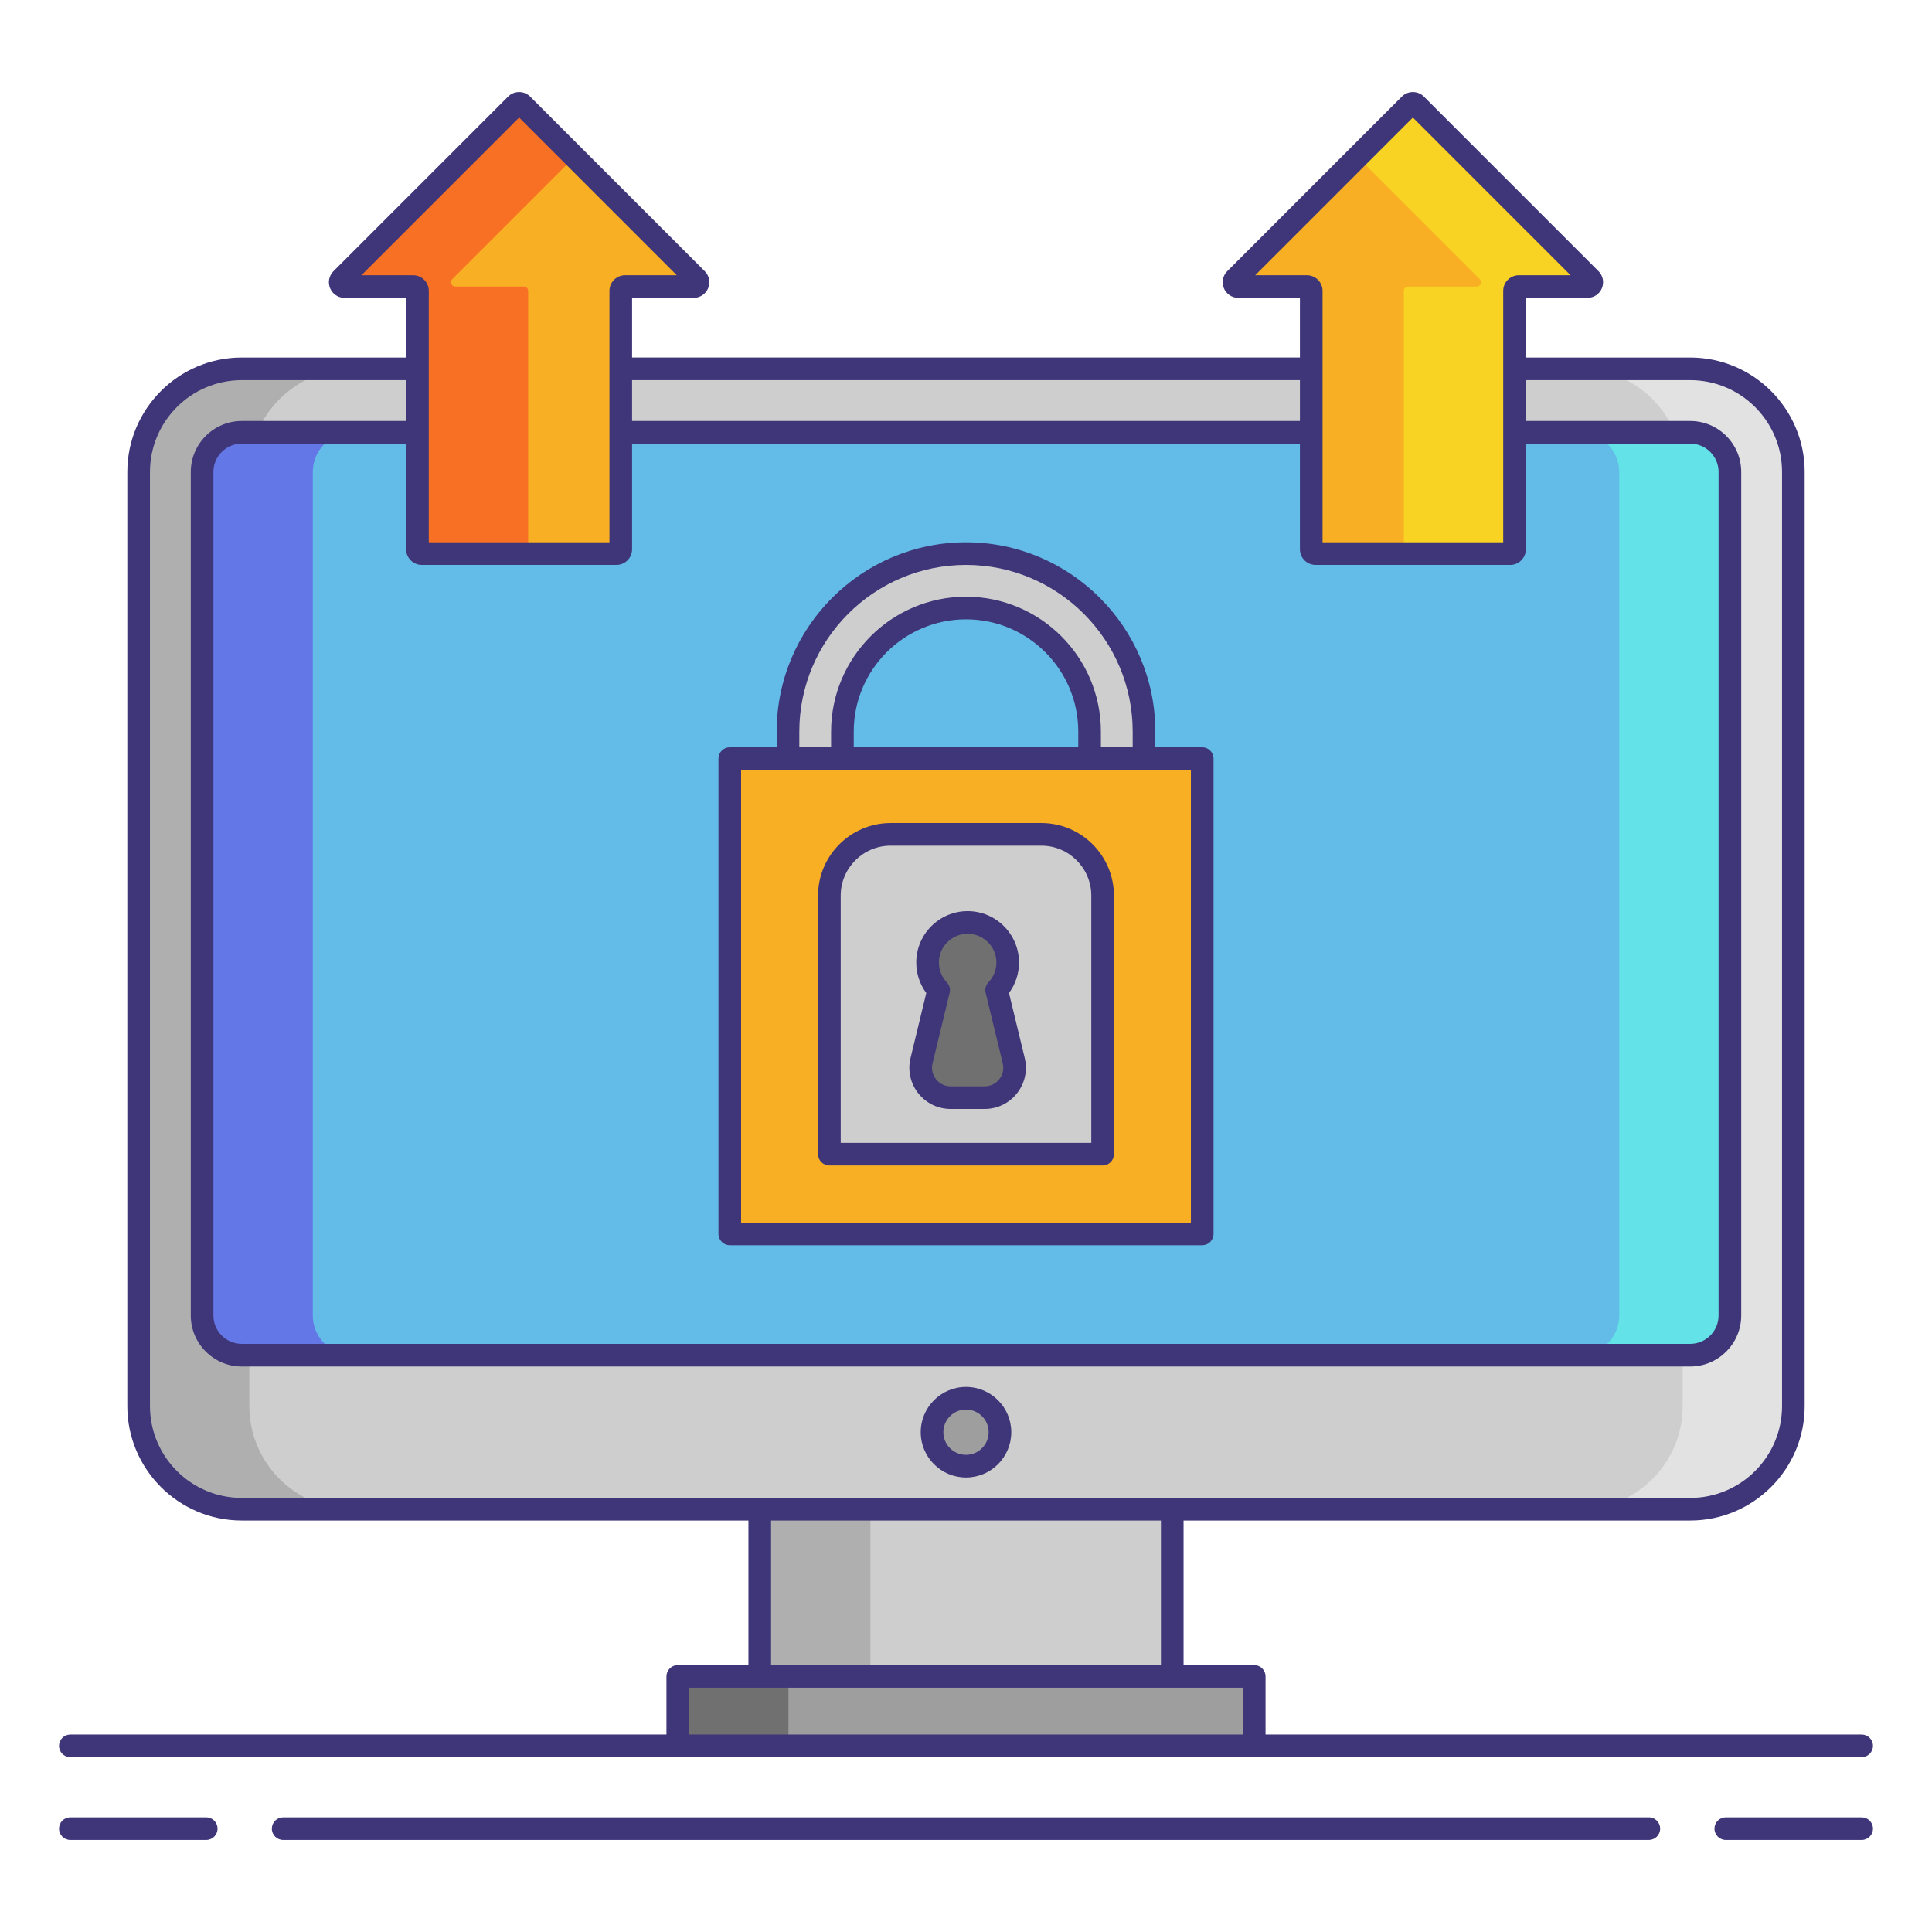 <svg xmlns="http://www.w3.org/2000/svg" id="Layer_1" height="512" viewBox="0 0 256 256" width="512"><g><g><path d="m32.035 199.98c-7.535 0-13.665-6.13-13.665-13.665v-123.776c0-7.535 6.13-13.665 13.665-13.665h191.931c7.535 0 13.665 6.13 13.665 13.665v123.776c0 7.535-6.13 13.665-13.665 13.665z" fill="#cecece"></path><g><path d="m33.036 186.315v-123.776c0-7.535 6.13-13.665 13.665-13.665h-14.666c-7.534 0-13.665 6.13-13.665 13.665v123.776c0 7.535 6.13 13.665 13.665 13.665h14.667c-7.535 0-13.666-6.13-13.666-13.665z" fill="#afafaf"></path></g><g><path d="m222.964 186.315v-123.776c0-7.535-6.13-13.665-13.665-13.665h14.667c7.534 0 13.665 6.13 13.665 13.665v123.776c0 7.535-6.13 13.665-13.665 13.665h-14.667c7.534 0 13.665-6.13 13.665-13.665z" fill="#e2e2e2"></path></g><path d="m229.221 174.315c0 2.891-2.365 5.256-5.256 5.256h-191.93c-2.891 0-5.256-2.365-5.256-5.256v-111.777c0-2.891 2.365-5.256 5.256-5.256h191.931c2.891 0 5.256 2.365 5.256 5.256v111.777z" fill="#63bce7"></path><g><path d="m41.446 174.315v-111.777c0-2.891 2.365-5.256 5.256-5.256h-14.667c-2.891 0-5.256 2.365-5.256 5.256v111.777c0 2.891 2.365 5.256 5.256 5.256h14.667c-2.891 0-5.256-2.365-5.256-5.256z" fill="#6377e7"></path></g><g><path d="m214.554 174.315v-111.777c0-2.891-2.365-5.256-5.256-5.256h14.667c2.891 0 5.256 2.365 5.256 5.256v111.777c0 2.891-2.365 5.256-5.256 5.256h-14.667c2.891 0 5.256-2.365 5.256-5.256z" fill="#63e2e7"></path></g><path d="m89.809 222.138h76.383v9.197h-76.383z" fill="#9e9e9e"></path><path d="m100.67 199.98h54.659v22.158h-54.659z" fill="#cecece"></path><g><path d="m100.67 199.98h14.667v22.158h-14.667z" fill="#afafaf"></path></g><g><path d="m89.809 222.138h14.667v9.197h-14.667z" fill="#707070"></path></g><circle cx="128" cy="189.775" fill="#9e9e9e" r="4.5"></circle></g><g><path d="m96.701 100.517h62.599v62.981h-62.599z" fill="#f8af23"></path><path d="m151.585 96.941c0-13.006-10.58-23.586-23.586-23.586-13.005 0-23.585 10.58-23.585 23.586v3.576h7.211v-3.576c0-9.043 7.331-16.375 16.375-16.375 9.043 0 16.375 7.331 16.375 16.375v3.576h7.211v-3.576z" fill="#cecece"></path><g><path d="m137.984 110.558h-19.969c-4.483 0-8.117 3.634-8.117 8.117v34.26h36.203v-34.26c.001-4.482-3.634-8.117-8.117-8.117z" fill="#cecece"></path><path d="m134.324 140.544-2.264-9.349c.907-.952 1.464-2.24 1.464-3.658 0-2.931-2.376-5.307-5.307-5.307s-5.307 2.376-5.307 5.307c0 1.419.558 2.706 1.464 3.658l-2.264 9.349c-.605 2.497 1.287 4.901 3.856 4.901h2.251 2.251c2.569 0 4.461-2.404 3.856-4.901z" fill="#707070"></path></g></g><g><g><path d="m68.381 13.859-23.133 23.133c-.36.36-.105.975.404.975h9.093c.316 0 .571.256.571.571v34.246c0 .316.256.571.571.571h25.794c.316 0 .571-.256.571-.571v-34.245c0-.316.256-.571.571-.571h9.093c.509 0 .764-.615.404-.975l-23.131-23.134c-.223-.223-.585-.223-.808 0z" fill="#f8af23"></path><g><path d="m69.983 72.784v-34.245c0-.316-.256-.571-.571-.571h-9.093c-.509 0-.764-.615-.404-.975l16.203-16.203-6.929-6.929c-.223-.223-.585-.223-.808 0l-23.133 23.131c-.36.36-.105.975.404.975h9.093c.316 0 .571.256.571.571v34.245c0 .316.256.571.571.571h14.667c-.315.002-.571-.254-.571-.57z" fill="#f87023"></path></g></g><g><path d="m187.619 13.859 23.133 23.133c.36.36.105.975-.404.975h-9.093c-.316 0-.571.256-.571.571v34.246c0 .316-.256.571-.571.571h-25.794c-.316 0-.571-.256-.571-.571v-34.245c0-.316-.256-.571-.571-.571h-9.093c-.509 0-.764-.615-.404-.975l23.133-23.133c.221-.224.583-.224.806-.001z" fill="#f8af23"></path><g><path d="m186.017 72.784v-34.245c0-.316.256-.571.571-.571h9.093c.509 0 .764-.615.404-.975l-16.203-16.203 6.929-6.929c.223-.223.585-.223.808 0l23.133 23.133c.36.36.105.975-.404.975h-9.093c-.316 0-.571.256-.571.571v34.245c0 .316-.256.571-.571.571h-14.667c.315 0 .571-.256.571-.572z" fill="#f8d323"></path></g><g fill="#3f3679"><path d="m27.323 240.808h-18.003c-.828 0-1.5.671-1.5 1.5s.672 1.5 1.5 1.5h18.003c.828 0 1.5-.671 1.5-1.5s-.672-1.5-1.5-1.5z"></path><path d="m246.68 240.808h-18.003c-.828 0-1.5.671-1.5 1.5s.672 1.5 1.5 1.5h18.003c.828 0 1.5-.671 1.5-1.5s-.672-1.5-1.5-1.5z"></path><path d="m218.479 240.808h-180.958c-.828 0-1.5.671-1.5 1.5s.672 1.5 1.5 1.5h180.959c.828 0 1.5-.671 1.5-1.5s-.672-1.5-1.501-1.5z"></path><path d="m9.32 232.835h80.488 76.383 80.488c.828 0 1.5-.671 1.5-1.5s-.672-1.5-1.5-1.5h-78.988v-7.698c0-.829-.672-1.5-1.5-1.5h-9.362v-19.157h67.137c8.361 0 15.164-6.803 15.164-15.165v-123.776c0-8.362-6.803-15.165-15.164-15.165h-21.782v-7.907h8.164c.84 0 1.592-.502 1.913-1.278.322-.776.146-1.663-.448-2.258l-23.133-23.133s-.001-.001-.001-.001c-.807-.805-2.12-.805-2.929.001l-23.134 23.133c-.594.595-.77 1.481-.447 2.257.321.776 1.073 1.278 1.913 1.278h8.164v7.907h-88.492v-7.907h8.164c.84 0 1.592-.502 1.913-1.278.322-.776.146-1.663-.448-2.258l-23.134-23.133c-.807-.805-2.121-.805-2.928 0 0 0-.001.001-.001.001l-23.133 23.134c-.594.595-.77 1.481-.447 2.257.321.776 1.073 1.278 1.913 1.278h8.164v7.907h-21.783c-8.361 0-15.164 6.803-15.164 15.165v123.776c0 8.362 6.803 15.165 15.164 15.165h67.137v19.158h-9.362c-.828 0-1.5.671-1.5 1.5v7.698h-78.989c-.828 0-1.5.671-1.5 1.5s.672 1.499 1.5 1.499zm46.568-157.98h25.794c1.143 0 2.072-.929 2.072-2.071v-14.001h88.492v14.001c0 1.142.93 2.071 2.072 2.071h25.794c1.143 0 2.071-.929 2.071-2.071v-14.001h21.782c2.07 0 3.755 1.685 3.755 3.756v111.776c0 2.071-1.685 3.756-3.755 3.756h-191.931c-2.07 0-3.755-1.685-3.755-3.756v-111.776c0-2.071 1.685-3.756 3.755-3.756h21.782v14.001c0 1.142.929 2.071 2.072 2.071zm110.435-38.388 20.892-20.892 20.892 20.892h-6.852c-1.143 0-2.071.929-2.071 2.071v33.317h-23.938v-33.316c0-1.142-.929-2.071-2.071-2.071h-6.852zm5.923 13.907v5.409h-88.492v-5.409zm-124.352-13.907 20.892-20.892 20.892 20.892h-6.852c-1.143 0-2.071.929-2.071 2.071v33.317h-23.939v-33.316c0-1.142-.929-2.071-2.071-2.071h-6.851zm-28.024 149.848v-123.776c0-6.708 5.457-12.165 12.164-12.165h21.782v5.409h-21.782c-3.725 0-6.755 3.031-6.755 6.756v111.776c0 3.725 3.03 6.756 6.755 6.756h191.932c3.725 0 6.755-3.031 6.755-6.756v-111.776c0-3.725-3.03-6.756-6.755-6.756h-21.782v-5.409h21.782c6.707 0 12.164 5.457 12.164 12.165v123.776c0 6.708-5.457 12.165-12.164 12.165h-68.637-54.658-68.637c-6.707 0-12.164-5.457-12.164-12.165zm82.301 15.165h51.658v19.158h-51.658zm-10.862 22.158h9.362 54.658 9.362v6.198h-73.382z"></path><path d="m128 195.775c3.309 0 6-2.691 6-6s-2.691-6-6-6-6 2.691-6 6 2.691 6 6 6zm0-9c1.654 0 3 1.346 3 3s-1.346 3-3 3-3-1.346-3-3 1.346-3 3-3z"></path><path d="m96.7 164.998h62.6c.828 0 1.5-.671 1.5-1.5v-62.981c0-.829-.672-1.5-1.5-1.5h-6.214v-2.076c0-13.833-11.254-25.086-25.086-25.086s-25.086 11.253-25.086 25.086v2.076h-6.214c-.828 0-1.5.671-1.5 1.5v62.981c0 .829.672 1.5 1.5 1.5zm9.214-68.057c0-12.178 9.907-22.086 22.086-22.086s22.086 9.908 22.086 22.086v2.076h-4.212v-2.076c0-9.856-8.019-17.875-17.874-17.875-9.856 0-17.875 8.019-17.875 17.875v2.076h-4.211zm7.211 2.076v-2.076c0-8.202 6.673-14.875 14.875-14.875 8.201 0 14.874 6.673 14.874 14.875v2.076zm-14.925 3h6.214 7.211 32.749 7.212 6.214v59.981h-59.6z"></path><path d="m137.984 109.058h-19.969c-5.303 0-9.617 4.314-9.617 9.618v34.259c0 .829.672 1.5 1.5 1.5h36.203c.828 0 1.5-.671 1.5-1.5v-34.259c.001-5.303-4.314-9.618-9.617-9.618zm6.618 42.377h-33.203v-32.759c0-3.649 2.969-6.618 6.617-6.618h19.969c3.648 0 6.617 2.969 6.617 6.618z"></path><path d="m133.695 131.576c.862-1.165 1.329-2.572 1.329-4.04 0-3.754-3.054-6.808-6.808-6.808s-6.808 3.054-6.808 6.808c0 1.467.467 2.874 1.329 4.04l-2.086 8.615c-.397 1.64-.026 3.341 1.017 4.667 1.044 1.326 2.609 2.086 4.297 2.086h4.502c1.688 0 3.254-.761 4.298-2.087 1.043-1.326 1.413-3.027 1.017-4.667zm-1.288 11.427c-.471.599-1.178.942-1.939.942h-4.502c-.762 0-1.468-.343-1.938-.941-.471-.599-.639-1.366-.459-2.106l2.264-9.349c.12-.495-.02-1.018-.371-1.387-.679-.713-1.052-1.645-1.052-2.625 0-2.1 1.708-3.808 3.808-3.808s3.808 1.708 3.808 3.808c0 .98-.373 1.913-1.051 2.624-.352.37-.492.892-.372 1.388l2.265 9.349c.178.74.01 1.507-.461 2.105z"></path></g></g></g></g></svg>